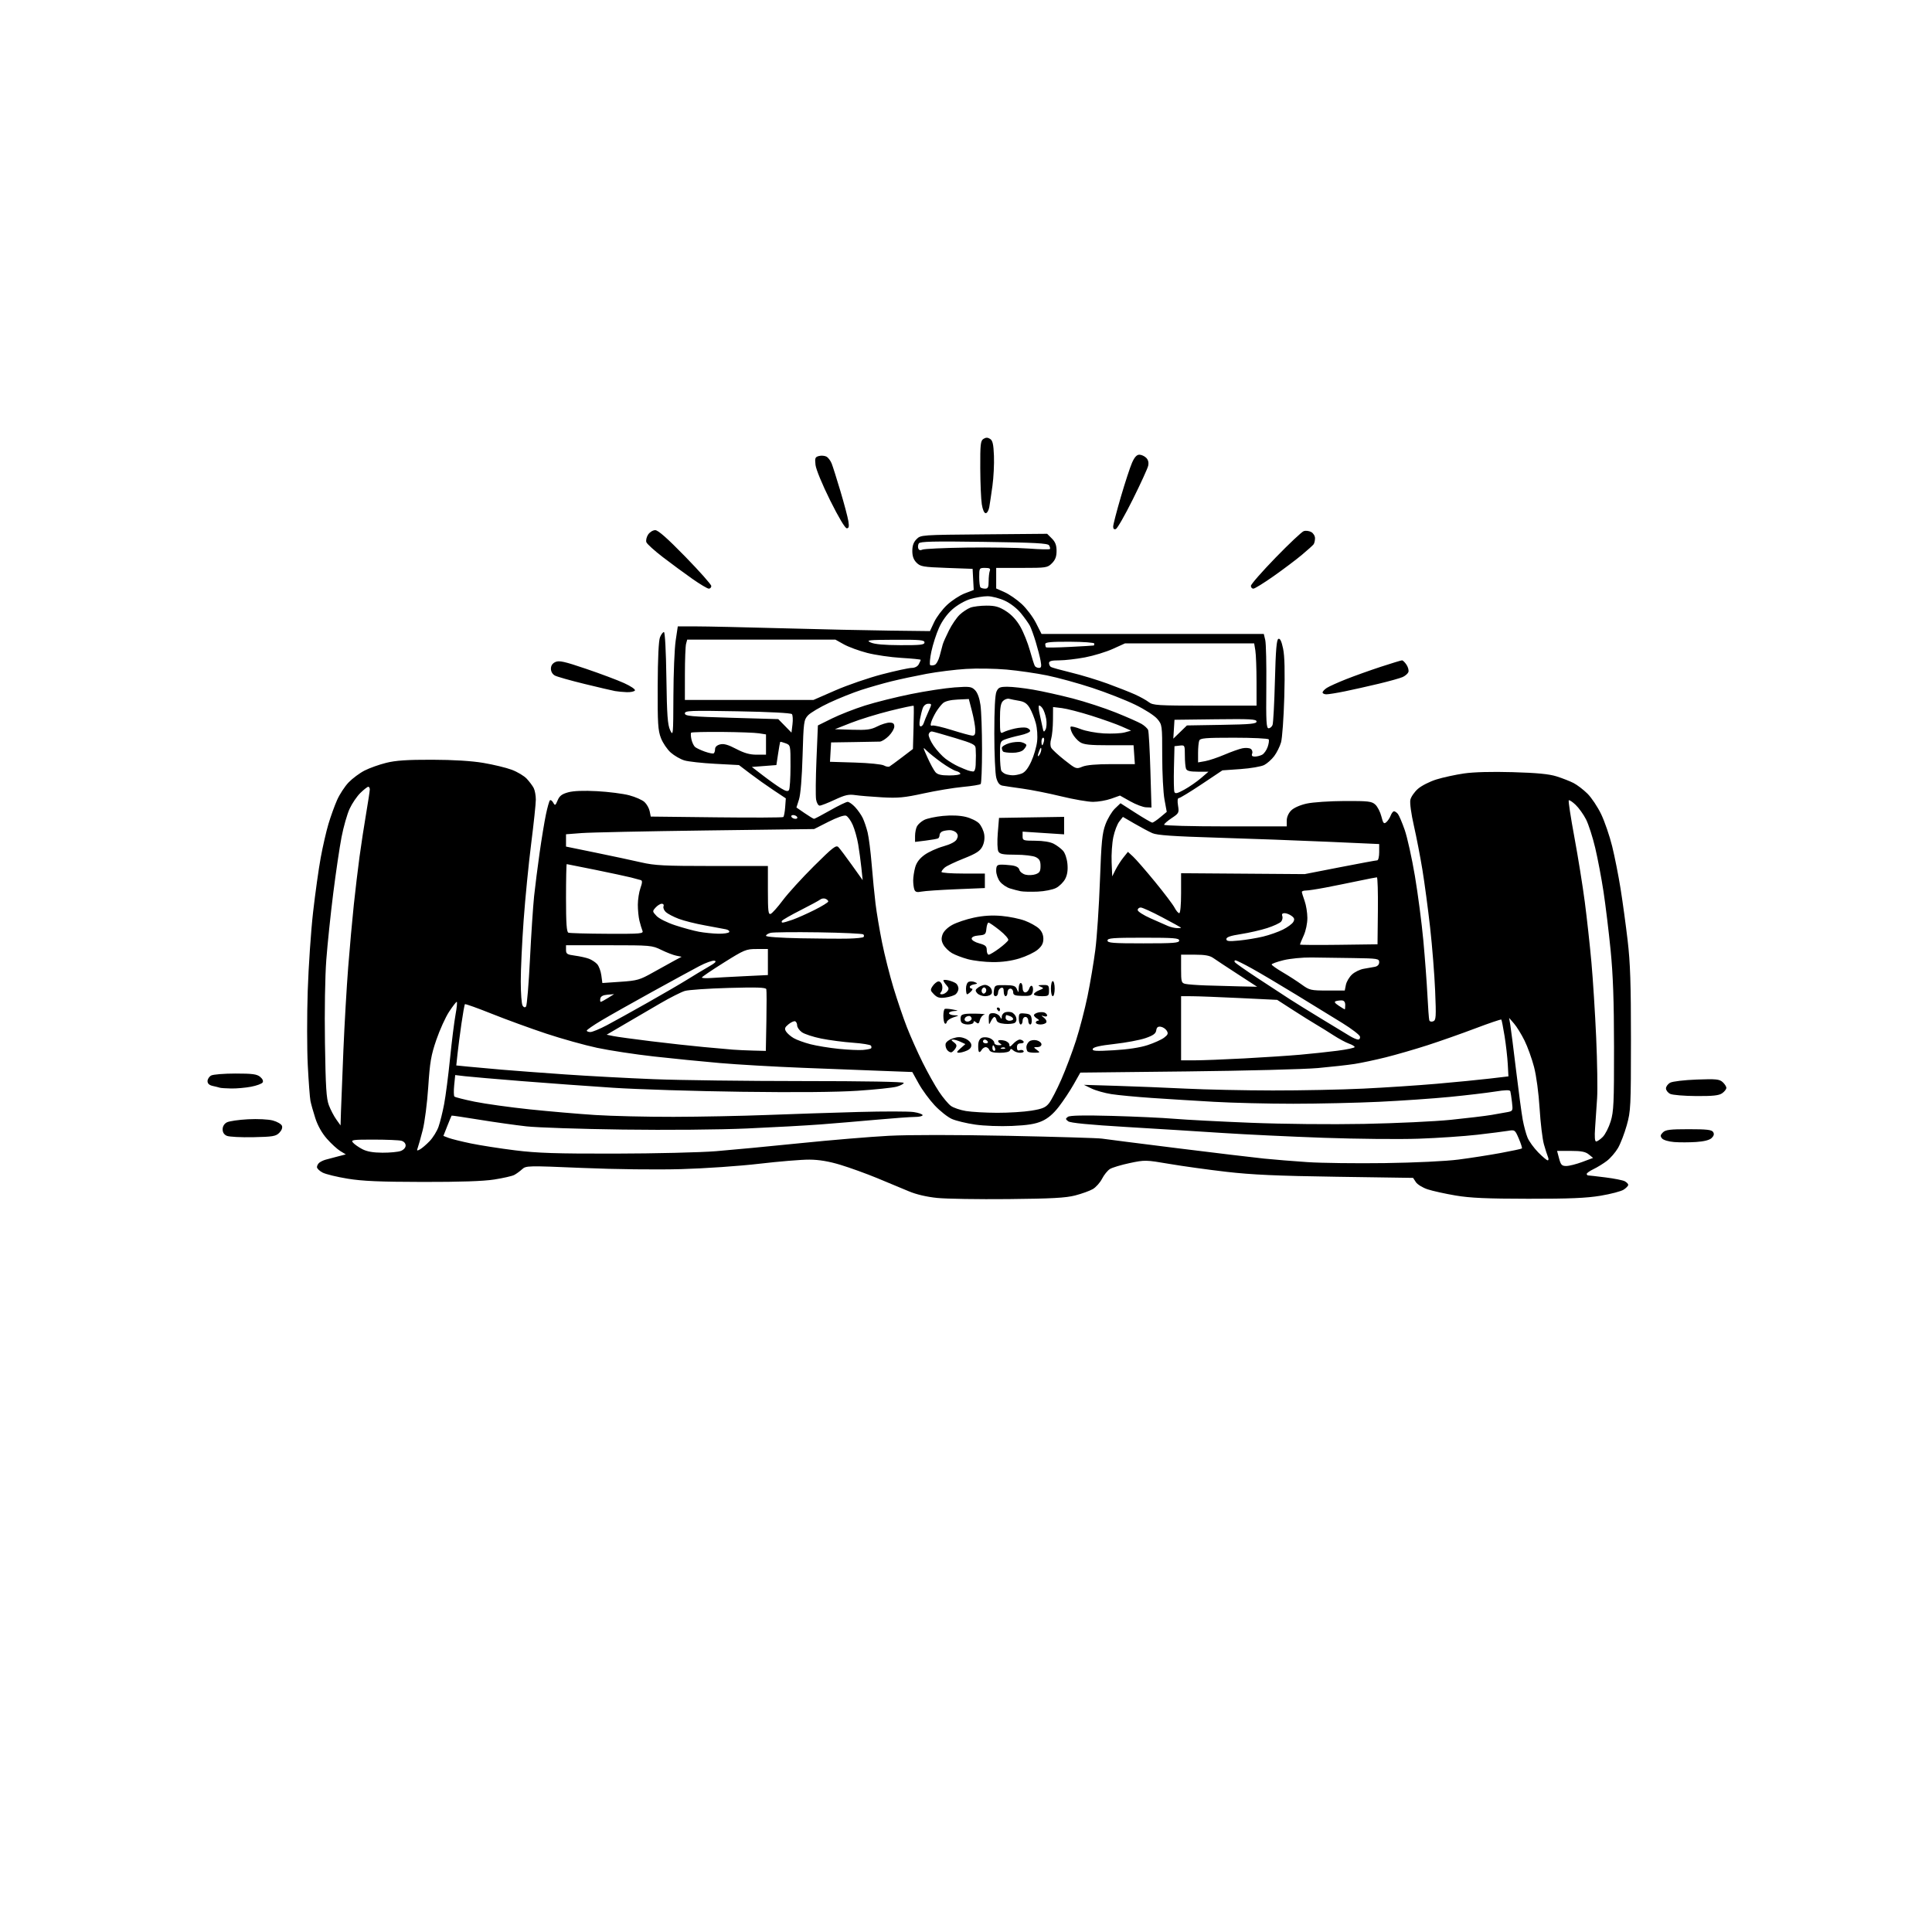 <svg version="1.1" xmlns="http://www.w3.org/2000/svg" xmlns:xlink="http://www.w3.org/1999/xlink" width="1024" height="1024" viewBox="0 0 1024 1024"><path stroke="none" fill="black" fill-rule="evenodd" d="M534.5,635.54C518.55,635.698 501.537,635.424 496.693,634.93C491.142,634.365 485.595,633.063 481.693,631.408C478.287,629.965 470.775,626.835 465.0,624.454C459.225,622.073 450.45,618.899 445.5,617.402C439.294,615.524 434.172,614.662 429.0,614.627C424.875,614.598 412.95,615.578 402.5,616.803C391.899,618.045 373.554,619.309 361.0,619.661C347.852,620.029 326.108,619.768 308.685,619.032C279.418,617.796 278.831,617.809 276.685,619.761C275.483,620.855 273.592,622.216 272.481,622.787C271.371,623.357 266.646,624.425 261.981,625.161C256.237,626.068 243.979,626.484 224.0,626.451C201.352,626.413 192.119,626.013 184.252,624.727C178.615,623.807 172.653,622.355 171.002,621.501C169.351,620.647 168,619.34 168,618.597C168.0,617.853 168.562,616.795 169.25,616.245C169.938,615.695 171.4,614.991 172.5,614.682C173.6,614.372 176.475,613.608 178.889,612.983L183.279,611.848L180.35,610.067C178.739,609.087 175.552,606.162 173.266,603.565C170.626,600.566 168.388,596.595 167.126,592.673C166.033,589.278 164.872,585.149 164.545,583.497C164.218,581.846 163.583,573.39 163.134,564.707C162.686,556.024 162.671,538.25 163.1,525.21C163.53,512.169 164.811,493.357 165.948,483.404C167.085,473.451 168.9,460.486 169.983,454.593C171.066,448.7 172.909,440.664 174.079,436.734C175.25,432.804 177.308,427.093 178.654,424.044C179.999,420.995 182.765,416.774 184.8,414.664C186.835,412.554 190.633,409.736 193.241,408.401C195.849,407.067 201.024,405.224 204.741,404.305C209.802,403.055 215.896,402.646 229.0,402.679C240.352,402.708 249.905,403.296 256.192,404.354C261.523,405.251 268.303,406.89 271.258,407.995C274.213,409.101 277.784,411.242 279.193,412.753C280.603,414.264 282.261,416.483 282.878,417.684C283.495,418.886 284,421.64 284.0,423.806C284.0,425.971 282.893,436.463 281.539,447.121C280.186,457.78 278.386,476.054 277.539,487.731C276.693,499.407 276.007,514.032 276.015,520.231C276.024,526.429 276.455,532.171 276.974,532.992C277.583,533.955 278.232,534.132 278.807,533.492C279.296,532.946 280.233,521.7 280.888,508.5C281.543,495.3 282.532,480.225 283.085,475.0C283.639,469.775 284.953,459.425 286.006,452.0C287.058,444.575 288.563,435.437 289.35,431.694C290.136,427.95 291.088,424.579 291.465,424.202C291.842,423.825 292.625,424.365 293.205,425.402C294.173,427.132 294.367,427.034 295.557,424.202C296.563,421.811 297.827,420.85 301.177,419.935C303.993,419.165 309.334,418.96 316.5,419.346C322.55,419.672 330.195,420.649 333.488,421.518C336.781,422.388 340.444,424.008 341.627,425.119C342.81,426.231 344.033,428.414 344.344,429.971L344.911,432.803L379.705,433.201C398.842,433.419 414.797,433.351 415.159,433.049C415.522,432.747 415.972,430.394 416.159,427.821L416.5,423.142L409.988,418.821C406.406,416.444 400.818,412.475 397.57,410.0L391.663,405.5L379.082,404.836C372.162,404.47 364.8,403.658 362.723,403.031C360.645,402.404 357.412,400.544 355.538,398.899C353.663,397.253 351.313,393.79 350.315,391.203C348.739,387.12 348.512,383.467 348.591,363.5C348.649,348.847 349.094,339.502 349.817,337.75C350.44,336.238 351.376,335 351.897,335.0C352.457,335 352.988,344.909 353.196,359.25C353.484,379.142 353.843,384.129 355.192,387.0C356.778,390.374 356.84,389.72 356.918,368.791C356.963,356.851 357.505,343.688 358.122,339.541L359.243,332L368.872,331.999C374.167,331.998 394.7,332.447 414.5,332.995C434.3,333.543 460.038,334.106 471.697,334.246L492.893,334.5L495.137,329.709C496.371,327.074 499.445,322.987 501.968,320.626C504.492,318.266 508.702,315.516 511.323,314.514L516.091,312.694L515.795,307.097L515.5,301.5L501.774,301.0C489.219,300.543 487.855,300.308 485.796,298.245C484.215,296.66 483.545,294.804 483.545,292C483.545,289.194 484.214,287.341 485.799,285.755C488.036,283.517 488.307,283.498 521.534,283.212L555.014,282.923L557.507,285.416C559.352,287.261 560.0,288.973 560.0,292.0C560.0,295.01 559.352,296.739 557.545,298.545C555.181,300.91 554.594,301.0 541.545,301.0L528.0,301.0L528.0,306.453L528.0,311.906L532.426,313.864C534.86,314.941 538.952,317.758 541.519,320.124C544.086,322.491 547.501,327.031 549.108,330.213L552.029,336L610.935,336L669.841,336L670.612,339.25C671.036,341.037 671.288,352.288 671.172,364.25C670.996,382.415 671.194,386.0 672.374,386.0C673.151,386.0 674.097,385.212 674.477,384.25C674.857,383.288 675.422,372.735 675.734,360.799C676.161,344.417 676.616,338.978 677.59,338.604C678.479,338.263 679.251,339.884 680.07,343.804C680.884,347.698 681.081,355.827 680.696,369.5C680.385,380.5 679.607,391.3 678.967,393.5C678.327,395.7 676.7,398.963 675.35,400.751C674.001,402.539 671.616,404.664 670.051,405.474C668.486,406.283 662.863,407.25 657.555,407.624L647.905,408.302L636.905,415.651C630.856,419.693 625.42,423.0 624.825,423.0C624.125,423.0 623.969,424.402 624.381,426.98C624.989,430.782 624.838,431.079 621.009,433.613C618.804,435.072 617.0,436.656 617.0,437.133C617.0,437.61 631.625,438.0 649.5,438.0L682.0,438.0L682.0,434.955C682.0,433.09 682.913,430.997 684.353,429.556C685.765,428.144 689.064,426.684 692.603,425.905C695.846,425.191 704.863,424.582 712.639,424.553C725.256,424.506 727.009,424.708 728.921,426.434C730.1,427.497 731.555,430.319 732.156,432.704C733.079,436.369 733.476,436.85 734.728,435.811C735.542,435.135 736.6,433.551 737.079,432.291C737.559,431.031 738.357,430.0 738.853,430.0C739.349,430.0 740.267,430.617 740.894,431.372C741.52,432.127 743.151,435.947 744.519,439.861C745.886,443.775 748.317,454.745 749.92,464.239C751.523,473.733 753.539,489.15 754.4,498.5C755.261,507.85 756.235,520.9 756.566,527.5C756.897,534.1 757.338,540.055 757.546,540.733C757.763,541.44 758.644,541.69 759.612,541.319C761.134,540.734 761.236,539.149 760.653,525.086C760.297,516.514 759.095,501.4 757.982,491.5C756.869,481.6 755.036,467.875 753.909,461.0C752.783,454.125 750.745,443.6 749.382,437.61C747.95,431.323 747.164,425.529 747.521,423.902C747.862,422.352 749.676,419.735 751.553,418.087C753.43,416.439 757.837,414.204 761.347,413.12C764.856,412.036 771.413,410.61 775.917,409.952C781.109,409.193 790.583,408.94 801.803,409.261C814.598,409.627 821.024,410.245 825.0,411.494C828.025,412.444 832.075,414.027 834.0,415.012C835.925,415.998 839.249,418.536 841.386,420.652C843.523,422.768 846.791,427.669 848.649,431.543C850.506,435.417 853.13,443.067 854.479,448.543C855.829,454.019 857.833,464.125 858.932,471.0C860.031,477.875 861.722,490.25 862.689,498.5C864.072,510.292 864.446,521.519 864.438,551.0C864.429,586.649 864.319,588.891 862.213,596.414C860.995,600.766 858.896,606.209 857.549,608.507C856.201,610.806 853.556,613.864 851.671,615.302C849.786,616.74 846.613,618.694 844.621,619.643C842.63,620.593 841.0,621.737 841.0,622.185C841.0,622.633 841.349,623.0 841.776,623.0C842.203,623.0 846.326,623.473 850.938,624.051C855.55,624.63 860.151,625.546 861.162,626.087C862.173,626.628 863.0,627.494 863.0,628.012C863.0,628.53 861.912,629.667 860.581,630.539C859.251,631.41 853.739,632.86 848.331,633.761C840.797,635.015 831.84,635.391 810.0,635.367C787.952,635.344 779.236,634.954 771.5,633.645C766.0,632.715 759.345,631.247 756.712,630.384C754.079,629.521 751.259,627.799 750.447,626.559L748.969,624.304L708.234,623.705C676.914,623.244 663.455,622.638 650.0,621.084C640.375,619.972 626.761,618.083 619.747,616.887C607.278,614.76 606.81,614.751 598.747,616.456C594.211,617.416 589.493,618.837 588.263,619.615C587.032,620.393 585.163,622.71 584.108,624.765C583.053,626.819 580.854,629.28 579.221,630.232C577.588,631.185 573.382,632.705 569.876,633.609C564.833,634.91 557.438,635.313 534.5,635.54zM830.169,618.0C831.685,618.0 835.5,617.037 838.647,615.859L844.37,613.718L842.074,611.859C840.308,610.429 838.105,610.0 832.528,610.0L825.278,610.0L826.346,614.0C827.264,617.441 827.798,618.0 830.169,618.0zM734.0,616.465C750.063,616.241 766.283,615.465 773.0,614.598C779.325,613.783 789.387,612.215 795.361,611.114C801.334,610.013 806.408,608.925 806.636,608.698C806.864,608.47 806.13,606.137 805.006,603.514C802.989,598.808 802.912,598.753 799.231,599.371C797.179,599.716 789.875,600.645 783.0,601.437C776.125,602.229 762.175,603.173 752.0,603.535C741.825,603.896 719.1,603.68 701.5,603.054C683.9,602.428 659.825,601.278 648.0,600.499C636.175,599.719 613.296,598.295 597.158,597.334C577.331,596.153 567.279,595.173 566.158,594.312C564.697,593.189 564.678,592.908 566.0,591.946C567.037,591.191 574.29,591.038 589.5,591.451C601.6,591.78 616.411,592.467 622.414,592.98C628.417,593.492 646.642,594.443 662.914,595.093C679.933,595.772 705.456,596.025 723.0,595.688C739.775,595.366 760.475,594.391 769.0,593.521C777.525,592.651 787.2,591.489 790.5,590.937C793.8,590.386 797.724,589.691 799.221,589.394C801.821,588.878 801.917,588.646 801.386,584.177C801.08,581.605 800.685,579.008 800.507,578.407C800.275,577.625 797.952,577.668 792.342,578.56C788.029,579.245 777.3,580.515 768.5,581.381C759.7,582.247 742.804,583.415 730.954,583.978C719.103,584.54 698.628,585.003 685.454,585.007C672.279,585.01 653.4,584.553 643.5,583.989C633.6,583.426 618.75,582.504 610.5,581.941C602.25,581.378 592.595,580.462 589.044,579.906C585.493,579.35 580.768,578.017 578.544,576.943L574.5,574.99L592.0,575.524C601.625,575.818 618.05,576.48 628.5,576.996C638.95,577.512 659.671,577.949 674.546,577.967C689.421,577.985 711.021,577.547 722.546,576.993C734.071,576.44 751.6,575.283 761.5,574.423C771.4,573.563 784.0,572.328 789.5,571.68L799.5,570.5L799.148,564C798.954,560.425 798.193,553.739 797.456,549.142C796.719,544.545 795.941,540.608 795.727,540.394C795.513,540.179 789.299,542.289 781.919,545.083C774.538,547.876 763.1,551.903 756.5,554.031C749.9,556.159 740.0,559.024 734.5,560.398C729.0,561.771 721.575,563.35 718.0,563.907C714.425,564.464 705.65,565.446 698.5,566.089C691.35,566.733 660.097,567.538 629.048,567.88L572.597,568.5L569.048,574.77C567.097,578.219 563.561,583.544 561.192,586.602C558.246,590.405 555.411,592.815 552.228,594.223C548.776,595.75 544.688,596.41 536.414,596.775C530.073,597.055 521.64,596.744 516.878,596.055C512.27,595.388 506.7,594.044 504.5,593.068C502.3,592.092 498.216,588.862 495.425,585.891C492.633,582.92 488.816,577.722 486.942,574.339L483.535,568.189L468.018,567.608C459.483,567.289 440.35,566.55 425.5,565.967C410.65,565.383 390.85,564.243 381.5,563.432C372.15,562.621 356.4,561.052 346.5,559.944C336.6,558.836 323.1,556.78 316.5,555.374C309.9,553.969 297.75,550.578 289.5,547.84C281.25,545.101 268.281,540.374 260.68,537.334C253.078,534.295 246.665,532.002 246.428,532.239C246.191,532.476 245.355,537.132 244.57,542.585C243.785,548.038 242.85,555.247 242.491,558.604L241.838,564.707L248.169,565.342C251.651,565.691 259.675,566.416 266.0,566.954C272.325,567.492 287.4,568.621 299.5,569.464C311.6,570.307 332.75,571.443 346.5,571.988C360.25,572.534 395.688,572.984 425.25,572.99C458.642,572.996 479.0,573.361 479.0,573.953C479.0,574.477 477.312,575.377 475.25,575.952C473.188,576.528 463.85,577.507 454.5,578.127C443.504,578.857 421.782,579.047 393.0,578.665C368.525,578.341 337.925,577.384 325.0,576.539C312.075,575.694 290.25,574.106 276.5,573.01C262.75,571.914 249.199,570.744 246.387,570.411L241.273,569.804L240.735,575.152C240.439,578.093 240.49,580.809 240.848,581.187C241.207,581.565 246.071,582.802 251.658,583.937C257.245,585.072 270.295,586.889 280.658,587.976C291.021,589.062 306.692,590.412 315.483,590.975C324.274,591.539 342.949,591.976 356.983,591.947C371.017,591.918 393.3,591.477 406.5,590.967C419.7,590.458 441.525,589.739 455.0,589.369C468.475,589 481.637,589.018 484.25,589.41C486.863,589.802 489.0,590.545 489.0,591.061C489.0,591.578 487.173,592.0 484.94,592.0C482.707,592.0 473.594,592.659 464.69,593.464C455.785,594.269 442.425,595.392 435.0,595.961C427.575,596.529 410.025,597.498 396.0,598.114C381.146,598.767 353.591,599.009 330.0,598.695C307.725,598.399 284.775,597.632 279.0,596.991C273.225,596.35 261.99,594.762 254.033,593.463C246.077,592.163 239.477,591.19 239.367,591.3C239.257,591.41 238.232,593.874 237.088,596.776L235.008,602.053L237.754,603.105C239.264,603.683 244.55,604.999 249.5,606.028C254.45,607.057 265.025,608.709 273.0,609.7C284.804,611.165 294.658,611.488 326.0,611.434C347.175,611.398 371.25,610.822 379.5,610.155C387.75,609.487 407.775,607.585 424.0,605.926C440.225,604.268 461.417,602.499 471.092,601.995C481.802,601.438 506.645,601.444 534.592,602.01C559.842,602.522 582.075,603.187 584.0,603.486C585.925,603.786 603.925,606.075 624.0,608.572C644.075,611.07 664.775,613.548 670.0,614.08C675.225,614.612 685.575,615.452 693.0,615.948C700.425,616.443 718.875,616.676 734.0,616.465zM820.315,615.0C820.81,615.0 820.878,614.212 820.466,613.25C820.055,612.288 819.082,609.25 818.305,606.5C817.527,603.75 816.501,595.2 816.024,587.5C815.516,579.299 814.294,570.186 813.073,565.5C811.926,561.1 809.654,554.8 808.023,551.5C806.392,548.2 803.888,544.15 802.459,542.5L799.86,539.5L800.46,543.0C800.79,544.925 802.167,555.73 803.52,567.011C804.873,578.292 806.477,590.217 807.084,593.511C807.691,596.805 808.842,601.075 809.641,603.0C810.441,604.925 812.967,608.413 815.256,610.75C817.544,613.087 819.821,615.0 820.315,615.0zM202.685,610.956C206.637,610.98 211.024,610.561 212.435,610.025C213.951,609.448 215.0,608.269 215.0,607.141C215.0,606.008 214.087,604.988 212.75,604.63C211.512,604.299 204.932,604.021 198.128,604.014C187.005,604.001 185.887,604.158 187.056,605.568C187.772,606.43 189.964,607.985 191.929,609.024C194.437,610.35 197.638,610.925 202.685,610.956zM222.598,609.198C223.644,608.63 225.943,606.663 227.707,604.828C229.472,602.994 231.595,599.566 232.426,597.211C233.257,594.855 234.598,589.441 235.407,585.178C236.215,580.915 237.624,570.019 238.537,560.964C239.45,551.909 240.758,541.462 241.444,537.75C242.13,534.038 242.416,531.0 242.08,531.0C241.743,531.0 239.917,533.362 238.022,536.25C236.126,539.138 233.095,545.814 231.286,551.086C228.469,559.295 227.851,562.886 226.981,576.086C226.417,584.638 225.102,594.863 224.026,599.053C222.96,603.207 221.775,607.422 221.393,608.419C220.802,609.958 220.985,610.076 222.598,609.198zM899.0,605.279C895.425,605.52 890.174,605.534 887.331,605.309C884.396,605.077 881.625,604.253 880.917,603.4C879.907,602.183 879.992,601.579 881.371,600.2C882.781,598.789 885.109,598.5 895.069,598.5C904.652,598.5 907.255,598.802 908.001,600.0C908.65,601.044 908.412,602.008 907.217,603.17C906.098,604.259 903.237,604.993 899.0,605.279zM846.004,605.0C846.602,605.0 848.169,603.922 849.487,602.603C850.806,601.285 852.698,597.573 853.692,594.353C855.287,589.19 855.496,584.552 855.465,555.0C855.44,530.443 854.954,516.695 853.645,503.5C852.662,493.6 850.975,479.694 849.895,472.598C848.815,465.501 846.833,455.046 845.49,449.363C844.148,443.68 841.955,436.886 840.618,434.265C839.281,431.644 836.799,428.183 835.104,426.573C833.408,424.963 831.775,423.891 831.475,424.192C831.175,424.492 832.507,433.234 834.436,443.619C836.364,454.003 838.853,469.475 839.967,478.0C841.08,486.525 842.662,500.925 843.482,510.0C844.301,519.075 845.44,537.075 846.011,550.0C846.582,562.925 846.804,577.325 846.504,582.0C846.203,586.675 845.723,593.763 845.437,597.75C845.087,602.623 845.273,605.0 846.004,605.0zM134.222,602.739C127.775,602.87 121.487,602.547 120.25,602.021C118.773,601.393 118.0,600.207 118.0,598.567C118.0,597.013 118.836,595.623 120.216,594.885C121.434,594.232 126.497,593.49 131.466,593.235C136.618,592.97 142.282,593.254 144.647,593.896C146.928,594.515 149.083,595.774 149.436,596.694C149.83,597.72 149.279,599.165 148.011,600.433C146.19,602.255 144.553,602.528 134.222,602.739zM180.727,589.0C180.852,584.875 181.43,570.25 182.011,556.5C182.592,542.75 183.739,522.95 184.559,512.5C185.38,502.05 186.717,487.2 187.531,479.5C188.345,471.8 189.713,460.325 190.57,454.0C191.428,447.675 193,437.393 194.064,431.151C195.129,424.908 196.0,419.171 196.0,418.401C196.0,417.63 195.635,417.0 195.19,417.0C194.744,417 192.874,418.463 191.033,420.25C189.193,422.038 186.614,425.831 185.302,428.679C183.991,431.528 182.066,438.278 181.024,443.679C179.983,449.081 177.998,462.5 176.614,473.5C175.23,484.5 173.58,500.337 172.947,508.693C172.275,517.568 171.978,535.863 172.233,552.693C172.59,576.232 172.971,582.289 174.314,585.816C175.218,588.19 176.98,591.565 178.229,593.316L180.5,596.5L180.727,589.0zM528.5,589.807C534.55,589.829 542.724,589.319 546.664,588.674C552.589,587.703 554.211,587.012 556.043,584.678C557.261,583.126 560.17,577.501 562.508,572.178C564.845,566.855 568.351,557.55 570.299,551.5C572.248,545.45 575,534.875 576.415,528.0C577.831,521.125 579.687,510.1 580.54,503.5C581.394,496.9 582.492,480.456 582.982,466.958C583.741,446.031 584.177,441.603 585.939,436.893C587.076,433.854 589.329,430.101 590.946,428.552L593.886,425.735L601.888,430.867C606.289,433.69 610.269,436 610.732,436.0C611.196,436.0 613.111,434.718 614.988,433.151L618.401,430.302L617.201,423.786C616.54,420.202 616.0,409.818 616.0,400.711C616.0,384.308 615.976,384.124 613.381,381.041C611.897,379.277 606.808,376.006 601.631,373.489C596.609,371.047 586.374,367.034 578.886,364.571C571.399,362.108 560.633,359.148 554.962,357.992C549.292,356.837 539.668,355.442 533.576,354.893C527.484,354.344 517.775,354.187 512.0,354.545C506.225,354.903 496.775,356.08 491.0,357.162C485.225,358.243 476.9,360.019 472.5,361.108C468.1,362.197 460.9,364.256 456.5,365.683C452.1,367.11 444.45,370.174 439.5,372.491C434.55,374.809 429.471,377.831 428.213,379.207C426.047,381.576 425.898,382.703 425.38,400.604C425.044,412.247 424.314,421.129 423.479,423.745L422.125,427.99L426.493,430.995C428.895,432.648 431.132,434.0 431.465,434.0C431.797,434.0 435.638,431.975 440.0,429.5C444.362,427.025 448.537,425.0 449.278,425.0C450.019,425.0 451.784,426.238 453.199,427.75C454.614,429.262 456.432,431.85 457.24,433.5C458.047,435.15 459.227,438.625 459.862,441.223C460.496,443.82 461.465,451.47 462.014,458.223C462.564,464.975 463.48,474.325 464.049,479.0C464.619,483.675 466.172,492.9 467.501,499.5C468.83,506.1 471.554,516.9 473.554,523.5C475.554,530.1 478.756,539.514 480.67,544.42C482.584,549.327 486.334,557.734 489.003,563.103C491.672,568.472 495.576,575.444 497.678,578.596C499.78,581.748 502.625,585.147 504.0,586.15C505.375,587.153 508.975,588.377 512.0,588.87C515.025,589.363 522.45,589.785 528.5,589.807zM899.027,580.932C892.687,580.895 886.487,580.376 885.25,579.78C884.013,579.183 883.0,577.879 883.0,576.882C883.0,575.886 884.013,574.52 885.25,573.846C886.499,573.167 892.743,572.428 899.284,572.187C909.562,571.807 911.319,571.978 913.034,573.531C914.115,574.509 915.0,575.89 915.0,576.598C915.0,577.307 914,578.587 912.777,579.443C911.062,580.645 907.926,580.985 899.027,580.932zM122.614,576.921C119.801,576.878 117.05,576.692 116.5,576.509C115.95,576.325 114.263,575.902 112.75,575.568C110.9,575.16 110.0,574.325 110.0,573.016C110.0,571.946 110.87,570.605 111.934,570.035C112.998,569.466 118.798,569.0 124.823,569.0C133.788,569.0 136.161,569.318 137.883,570.75C139.182,571.83 139.684,572.974 139.192,573.738C138.755,574.419 135.996,575.432 133.062,575.988C130.128,576.545 125.426,576.964 122.614,576.921zM633.25,561.998C637.237,561.997 649.05,561.537 659.5,560.977C669.95,560.417 683.249,559.54 689.054,559.028C694.859,558.516 703.746,557.566 708.804,556.918C713.862,556.269 718.0,555.391 718.0,554.967C718.0,554.543 716.648,553.724 714.995,553.148C713.343,552.572 709.63,550.573 706.745,548.705C703.86,546.837 699.7,544.256 697.5,542.971C695.3,541.685 689.775,538.23 685.222,535.293L676.944,529.951L657.222,528.994C646.375,528.467 634.913,528.028 631.75,528.018L626.0,528.0L626.0,545.0L626.0,562.0L633.25,561.998zM504.329,557.724C503.763,557.912 502.745,557.398 502.068,556.581C501.39,555.764 500.99,554.287 501.18,553.298C501.375,552.282 503.04,551.004 505.012,550.359C507.667,549.491 509.216,549.507 511.5,550.427C513.195,551.11 514.629,552.507 514.796,553.637C514.995,554.984 514.245,556.023 512.499,556.819C511.073,557.468 509.14,557.986 508.203,557.968C506.846,557.943 507.025,557.474 509.08,555.662L511.661,553.388L509.131,552.194C507.74,551.537 505.93,551.0 505.11,551.0C503.995,551.0 504.109,551.365 505.559,552.441C507.083,553.573 507.27,554.258 506.429,555.632C505.839,556.594 504.894,557.535 504.329,557.724zM520.188,556.628C519.687,557.524 519.061,557.862 518.798,557.378C518.535,556.895 518.398,555.182 518.494,553.571C518.606,551.692 519.355,550.399 520.584,549.964C521.638,549.59 523.513,549.743 524.75,550.303C525.987,550.863 527.0,551.924 527.0,552.661C527.0,553.397 528.013,553.993 529.25,553.985C531.027,553.973 531.191,553.774 530.029,553.039C529.22,552.527 528.829,551.837 529.161,551.506C529.493,551.174 530.942,551.198 532.382,551.56C533.824,551.922 535.0,552.926 535.0,553.797C535.0,555.038 535.437,554.908 537.039,553.189C538.16,551.985 539.709,551.0 540.48,551.0C541.251,551.0 542.16,551.45 542.5,552.0C542.84,552.55 542.191,553.0 541.059,553.0C539.632,553.0 539.0,553.647 539.0,555.107C539.0,556.549 539.464,557.036 540.468,556.651C541.275,556.341 542.202,556.518 542.527,557.044C542.852,557.57 542.056,558.0 540.759,558.0C539.462,558.0 537.804,557.438 537.075,556.75C536.015,555.75 535.658,555.75 535.292,556.75C535.009,557.52 532.933,558.0 529.885,558.0C526.41,558.0 524.766,557.554 524.362,556.5C524.045,555.675 523.182,555.0 522.443,555.0C521.704,555.0 520.689,555.733 520.188,556.628zM548.417,557.968C546.721,557.986 545.033,557.7 544.667,557.333C544.3,556.967 544.0,555.897 544.0,554.956C544.0,554.015 544.669,552.69 545.487,552.011C546.34,551.303 548.046,551.046 549.487,551.407C550.869,551.754 552.0,552.705 552.0,553.519C552.0,554.376 551.077,555.0 549.809,555.0C547.668,555.0 547.662,555.033 549.559,556.468C551.402,557.862 551.344,557.938 548.417,557.968zM399.201,556.832L405.902,557.0L406.201,541.25C406.365,532.587 406.345,524.953 406.156,524.284C405.894,523.357 401.129,523.2 386.156,523.623C375.345,523.929 364.925,524.644 363.0,525.213C361.075,525.781 355.225,528.733 350.0,531.772C344.775,534.812 336.234,539.8 331.019,542.858L321.539,548.418L325.019,549.132C326.934,549.525 335.925,550.757 345.0,551.871C354.075,552.985 366.675,554.372 373.0,554.954C379.325,555.536 386.3,556.159 388.5,556.338C390.7,556.517 395.515,556.739 399.201,556.832zM457.333,556.497C459.441,556.316 461.398,555.935 461.683,555.651C461.967,555.366 461.946,554.722 461.635,554.219C461.324,553.716 457.012,553.016 452.051,552.664C447.091,552.312 439.538,551.32 435.266,550.46C430.995,549.6 426.377,548.085 425.005,547.094C423.633,546.103 422.508,544.477 422.505,543.482C422.502,542.487 422.006,541.506 421.401,541.303C420.797,541.1 419.222,541.821 417.901,542.904C415.944,544.51 415.705,545.21 416.606,546.687C417.214,547.684 419.028,549.272 420.638,550.215C422.248,551.158 426.269,552.623 429.573,553.469C432.878,554.316 439.614,555.417 444.541,555.917C449.468,556.416 455.225,556.677 457.333,556.497zM526.969,557.0C527.501,557.0 527.678,556.325 527.362,555.5C527.045,554.675 526.609,554.0 526.393,554.0C526.177,554.0 526.0,554.675 526.0,555.5C526.0,556.325 526.436,557.0 526.969,557.0zM590.354,556.656C597.767,556.233 604.252,555.247 608.244,553.936C611.689,552.806 615.63,551.026 617.004,549.982C619.043,548.431 619.298,547.756 618.398,546.292C617.792,545.306 616.364,544.361 615.225,544.191C613.723,543.966 613.065,544.498 612.827,546.129C612.577,547.847 611.23,548.815 607.116,550.234C604.155,551.254 596.764,552.644 590.691,553.321C583.03,554.175 579.508,554.976 579.188,555.936C578.804,557.087 580.686,557.209 590.354,556.656zM531.417,555.921C532.471,555.964 533.061,555.728 532.729,555.396C532.397,555.064 531.534,555.028 530.812,555.317C530.015,555.636 530.252,555.873 531.417,555.921zM522.559,553.0C523.416,553.0 523.84,552.55 523.5,552.0C523.16,551.45 522.459,551.0 521.941,551.0C521.423,551.0 521.0,551.45 521.0,552.0C521.0,552.55 521.702,553.0 522.559,553.0zM719.823,550.983C720.551,550.992 721.001,550.284 720.823,549.409C720.645,548.534 716.45,545.315 711.5,542.255C706.55,539.195 695.525,532.426 687.0,527.213C678.475,521.999 667.958,515.769 663.628,513.367C659.299,510.965 655.335,509.0 654.819,509.0C654.304,509.0 654.144,509.424 654.464,509.941C654.784,510.459 660.323,514.345 666.773,518.577C673.223,522.808 680.75,527.731 683.5,529.517C686.25,531.303 693.9,536.04 700.5,540.046C707.1,544.051 713.85,548.146 715.5,549.147C717.15,550.148 719.095,550.974 719.823,550.983zM312.917,547.0C313.971,547.0 317.909,545.372 321.667,543.382C325.425,541.392 335.25,535.949 343.5,531.287C351.75,526.625 361.2,521.119 364.5,519.051C367.8,516.984 372.75,514.005 375.5,512.431C379.183,510.323 380.015,509.47 378.659,509.194C377.647,508.987 374.047,510.277 370.659,512.059C367.272,513.842 355.95,520.015 345.5,525.778C335.05,531.541 323.012,538.335 318.75,540.876C314.488,543.417 311.0,545.834 311.0,546.248C311.0,546.661 311.863,547.0 312.917,547.0zM501.798,541.721C501.634,542.523 501.163,542.839 500.75,542.423C500.337,542.007 500.0,540.193 500.0,538.392C500.0,536.591 500.337,534.954 500.75,534.752C501.163,534.551 503.075,534.691 505.0,535.062C508.099,535.659 508.185,535.752 505.75,535.868C504.238,535.941 503.0,536.45 503.0,537.0C503.0,537.55 504.238,538.046 505.75,538.102C508.497,538.204 508.497,538.205 505.298,539.233C503.537,539.799 501.962,540.918 501.798,541.721zM512.969,543.0C511.197,543.0 509.698,542.377 509.362,541.5C509.045,540.675 509.032,539.359 509.333,538.574C509.738,537.519 511.648,537.175 516.69,537.248C520.436,537.303 522.713,537.528 521.751,537.747C520.789,537.967 519.724,539.251 519.386,540.6C518.895,542.555 518.488,542.82 517.385,541.904C516.377,541.068 516.0,541.061 516.0,541.878C516.0,542.495 514.636,543.0 512.969,543.0zM525.22,541.25C524.197,543.372 524.132,543.315 524.068,540.25C524.009,537.449 524.339,537.0 526.45,537.0C527.798,537.0 529.359,537.788 529.92,538.75C530.824,540.302 530.943,540.314 530.97,538.857C530.986,537.953 531.738,536.931 532.641,536.584C533.543,536.238 535.095,536.213 536.09,536.528C537.084,536.844 538.194,538.035 538.556,539.176C538.961,540.453 538.693,541.586 537.857,542.125C537.111,542.607 534.7,542.846 532.5,542.656C529.757,542.419 528.398,541.791 528.177,540.656C527.999,539.745 527.505,539.0 527.079,539.0C526.654,539.0 525.817,540.013 525.22,541.25zM541.0,543.0C540.45,543.0 540.0,541.621 540.0,539.937C540.0,537.083 540.222,536.895 543.25,537.187C545.958,537.448 546.553,537.959 546.816,540.25C546.99,541.763 546.653,543.0 546.066,543.0C545.48,543.0 545.0,542.1 545.0,541.0C545.0,539.889 544.333,539.0 543.5,539.0C542.667,539.0 542.0,539.889 542.0,541.0C542.0,542.1 541.55,543.0 541.0,543.0zM551.441,543.0C550.098,543.0 549.0,542.55 549.0,542.0C549.0,541.45 549.562,540.986 550.25,540.97C550.944,540.953 550.721,540.486 549.75,539.92C548.788,539.359 548.0,538.525 548.0,538.067C548.0,537.608 548.943,536.987 550.096,536.685C551.25,536.383 552.825,536.379 553.596,536.675C554.368,536.972 555.0,537.664 555.0,538.214C555.0,538.764 554.212,538.94 553.25,538.605C551.697,538.064 551.708,538.157 553.35,539.431C554.368,540.221 554.904,541.347 554.541,541.933C554.179,542.52 552.784,543.0 551.441,543.0zM513.532,541.349C514.339,541.04 515.0,540.411 515.0,539.952C515.0,539.493 514.641,538.896 514.202,538.625C513.763,538.354 512.806,538.502 512.074,538.954C511.342,539.406 511.041,540.257 511.404,540.845C511.767,541.432 512.725,541.659 513.532,541.349zM535.0,541.0C536.1,541.0 537.0,540.598 537.0,540.107C537.0,539.616 536.288,538.941 535.418,538.607C534.548,538.273 533.648,538.0 533.418,538.0C533.188,538.0 533.0,538.675 533.0,539.5C533.0,540.333 533.889,541.0 535.0,541.0zM529.559,536.0C529.316,536.0 528.84,535.55 528.5,535.0C528.16,534.45 528.359,534.0 528.941,534.0C529.523,534.0 530.0,534.45 530.0,535.0C530.0,535.55 529.802,536.0 529.559,536.0zM712.75,534.993C712.888,534.997 713.0,533.95 713.0,532.667C713.0,531.143 712.393,530.305 711.25,530.251C710.288,530.205 708.846,530.376 708.047,530.631C707.012,530.96 707.443,531.654 709.547,533.04C711.171,534.111 712.612,534.99 712.75,534.993zM318.403,531.0C318.705,531.0 320.425,530.08 322.226,528.956L325.5,526.913L322.008,527.206C319.624,527.407 318.411,528.055 318.185,529.25C318.003,530.212 318.1,531.0 318.403,531.0zM501.155,528.706C498.012,529.128 496.797,528.797 495.043,527.043C493.065,525.065 492.993,524.643 494.296,522.677C495.09,521.48 496.415,520.366 497.24,520.202C498.103,520.03 498.991,520.858 499.329,522.15C499.652,523.385 499.43,524.982 498.836,525.698C498.03,526.669 498.137,527.0 499.255,527.0C500.08,527.0 501.322,526.317 502.016,525.481C503.043,524.243 502.973,523.628 501.638,522.153C500.737,521.157 500.0,520.032 500.0,519.652C500.0,519.273 501.238,519.258 502.75,519.619C504.262,519.98 506.062,520.719 506.75,521.26C507.438,521.802 508.0,523.035 508.0,524.0C508.0,524.965 507.343,526.301 506.539,526.967C505.736,527.634 503.313,528.417 501.155,528.706zM522.154,528.0C520.554,528.0 518.644,527.276 517.91,526.392C516.776,525.025 516.862,524.574 518.479,523.392C519.526,522.626 521.141,522.0 522.069,522.0C522.996,522.0 524.311,522.669 524.989,523.487C525.668,524.305 525.963,525.655 525.643,526.487C525.309,527.358 523.828,528.0 522.154,528.0zM527.673,528.0C526.772,528.0 526.486,527.051 526.781,525.039C527.203,522.162 527.371,522.08 532.679,522.143C537.296,522.198 538.276,522.54 539.007,524.354C539.81,526.344 539.878,526.3 539.937,523.75C539.971,522.237 540.45,521.0 541.0,521.0C541.55,521.0 542.0,522.125 542.0,523.5C542.0,525.003 542.571,526.0 543.433,526.0C544.221,526.0 545.165,525.055 545.532,523.899C545.909,522.712 546.576,522.176 547.067,522.667C547.544,523.144 547.674,524.53 547.356,525.747C546.853,527.67 546.139,527.945 541.889,527.849C537.82,527.757 537.0,527.425 537.0,525.869C537.0,524.841 536.325,524.0 535.5,524.0C534.667,524.0 534.0,524.889 534.0,526.0C534.0,527.1 533.55,528.0 533.0,528.0C532.45,528.0 532.0,526.889 532.0,525.531C532.0,523.748 531.584,523.223 530.5,523.638C529.675,523.955 529.0,525.066 529.0,526.107C529.0,527.148 528.403,528.0 527.673,528.0zM552.0,528.0C549.8,528.0 548.0,527.539 548.0,526.975C548.0,526.412 549.237,525.462 550.75,524.865C553.317,523.852 553.367,523.725 551.5,522.96C549.851,522.284 550.07,522.128 552.75,522.07C555.71,522.006 556.0,522.268 556.0,525.0C556.0,527.833 555.778,528.0 552.0,528.0zM558.0,528.0C557.45,528.0 557.0,526.2 557.0,524.0C557.0,521.8 557.45,520.0 558.0,520.0C558.55,520.0 559.0,521.8 559.0,524.0C559.0,526.2 558.55,528.0 558.0,528.0zM512.571,527.0C512.257,527.0 512.0,525.636 512.0,523.969C512.0,522.197 512.623,520.698 513.5,520.362C514.325,520.045 515.788,520.138 516.75,520.569C518.285,521.256 518.224,521.4 516.25,521.745C515.013,521.962 514.0,522.558 514.0,523.07C514.0,523.581 514.482,524.0 515.071,524.0C515.661,524.0 515.468,524.675 514.643,525.5C513.818,526.325 512.886,527.0 512.571,527.0zM522.226,526.174C522.776,525.624 522.899,524.646 522.5,524.0C522.016,523.217 521.441,523.159 520.774,523.826C520.224,524.376 520.101,525.354 520.5,526.0C520.984,526.783 521.559,526.841 522.226,526.174zM703.525,525.0L712.75,525.0L713.356,521.97C713.689,520.303 715.15,517.838 716.603,516.492C718.055,515.146 720.876,513.784 722.872,513.465C724.867,513.146 727.513,512.677 728.75,512.423C730.171,512.132 731.0,511.232 731.0,509.981C731.0,508.112 730.219,507.988 717.25,507.792C709.688,507.678 699.675,507.538 695.0,507.482C690.323,507.426 683.689,508.076 680.25,508.928C676.812,509.779 674.0,510.797 674.0,511.19C674.0,511.583 676.618,513.439 679.818,515.314C683.018,517.19 687.586,520.136 689.968,521.862C694.078,524.839 694.772,525.0 703.525,525.0zM656.906,522.796L666.312,523.0L655.906,516.248C650.183,512.534 644.387,508.709 643.027,507.748C641.221,506.471 638.595,506.0 633.277,506.0L626.0,506.0L626.0,513.481C626.0,520.419 626.163,521 628.25,521.48C629.487,521.765 634.325,522.132 639.0,522.296C643.675,522.459 651.733,522.685 656.906,522.796zM328.883,520.364C337.754,519.758 339.082,519.379 346.0,515.483C350.125,513.159 355.249,510.324 357.386,509.182L361.272,507.106L358.386,506.517C356.799,506.193 353.243,504.819 350.484,503.464C345.6,501.065 344.872,501.0 322.734,501.0L300.0,501.0L300.0,503.439C300.0,505.592 300.555,505.951 304.75,506.511C307.363,506.86 310.705,507.603 312.178,508.164C313.65,508.724 315.601,510.007 316.512,511.014C317.424,512.021 318.416,514.685 318.718,516.933L319.266,521.022L328.883,520.364zM376.75,518.369C379.363,518.184 387.238,517.755 394.25,517.415L407.0,516.799L407.0,509.899L407.0,503.0L401.065,503.0C395.427,503.0 394.551,503.363 383.568,510.25C377.209,514.237 372.005,517.771 372.003,518.103C372.001,518.435 374.137,518.555 376.75,518.369zM526.145,509.934C521.94,509.898 516.039,509.207 513.032,508.399C510.024,507.591 506.204,506.135 504.542,505.165C502.88,504.194 500.856,502.216 500.043,500.768C498.939,498.8 498.815,497.427 499.554,495.326C500.156,493.616 502.175,491.615 504.71,490.217C507.002,488.952 512.167,487.221 516.188,486.368C521.229,485.3 525.792,485.018 530.88,485.463C534.939,485.817 540.514,486.964 543.27,488.011C546.025,489.058 549.342,490.912 550.64,492.131C552.177,493.576 553.0,495.477 553.0,497.585C553.0,499.965 552.193,501.501 549.954,503.385C548.279,504.795 543.957,506.86 540.349,507.974C536.043,509.304 531.163,509.977 526.145,509.934zM524.042,506.0C524.615,506.0 527.067,504.538 529.491,502.75C531.915,500.962 534.124,498.958 534.4,498.296C534.676,497.634 532.615,495.271 529.82,493.046C527.025,490.821 524.376,489.0 523.933,489.0C523.489,489.0 522.986,490.462 522.813,492.25C522.527,495.217 522.174,495.527 518.75,495.81C516.349,496.009 515.0,496.625 515.0,497.522C515.0,498.31 516.749,499.394 519.0,500.0C522.292,500.886 523.0,501.513 523.0,503.539C523.0,504.892 523.469,506.0 524.042,506.0zM709.557,500.77L730.113,500.5L730.307,482.75C730.413,472.987 730.175,464.999 729.778,465C729.381,465 724.881,465.877 719.778,466.949C714.675,468.021 706.855,469.596 702.4,470.449C697.945,471.302 693.333,472.0 692.15,472.0C690.968,472.0 690.007,472.337 690.015,472.75C690.023,473.163 690.679,475.3 691.471,477.5C692.264,479.7 692.922,483.75 692.934,486.5C692.947,489.39 692.121,493.34 690.978,495.859C689.89,498.257 689.0,500.403 689.0,500.629C689.0,500.856 698.25,500.919 709.557,500.77zM606.0,500.0C622.222,500.0 625.0,499.781 625.0,498.5C625.0,497.219 622.222,497.0 606.0,497.0C589.778,497.0 587.0,497.219 587.0,498.5C587.0,499.781 589.778,500.0 606.0,500.0zM656.75,498.503C660.462,498.142 666.2,497.193 669.5,496.394C672.8,495.594 677.499,493.941 679.943,492.72C682.386,491.499 684.861,489.686 685.443,488.691C686.274,487.27 686.085,486.574 684.559,485.441C683.491,484.649 681.818,484.0 680.84,484.0C679.664,484.0 679.259,484.512 679.643,485.513C679.963,486.345 679.689,487.669 679.036,488.456C678.383,489.243 675.07,490.786 671.674,491.884C668.278,492.982 662.013,494.419 657.75,495.078C652.218,495.932 650.0,496.687 650.0,497.717C650.0,498.896 651.233,499.039 656.75,498.503zM449.768,497.48C453.765,497.38 457.327,497.006 457.684,496.649C458.041,496.292 457.996,495.663 457.584,495.25C457.172,494.837 446.499,494.344 433.867,494.154C421.234,493.964 409.796,494.085 408.449,494.423C407.102,494.761 406.0,495.469 406.0,495.996C406.0,496.56 413.524,497.101 424.25,497.309C434.288,497.503 445.77,497.58 449.768,497.48zM321.857,494.921C339.918,494.995 341.166,494.883 340.492,493.25C340.095,492.288 339.382,489.925 338.909,488.0C338.435,486.075 338.057,482.25 338.068,479.5C338.079,476.75 338.7,472.782 339.449,470.682C340.454,467.866 340.508,466.764 339.655,466.482C339.02,466.271 336.7,465.646 334.5,465.094C332.3,464.541 323.807,462.719 315.626,461.044C307.445,459.37 300.583,458.0 300.376,458.0C300.169,458.0 300.0,466.062 300.0,475.917C300.0,489.314 300.315,493.961 301.25,494.338C301.938,494.615 311.211,494.878 321.857,494.921zM380.691,494.888C383.546,494.95 386.152,494.563 386.482,494.029C386.812,493.495 386.051,492.835 384.791,492.561C383.531,492.288 378.497,491.348 373.604,490.472C368.711,489.597 362.473,488.032 359.742,486.994C357.01,485.956 353.956,484.366 352.955,483.459C351.954,482.553 351.378,481.179 351.674,480.406C351.985,479.596 351.599,479.0 350.762,479.0C349.963,479.0 348.491,479.905 347.491,481.01C345.724,482.962 345.739,483.093 347.977,485.475C349.281,486.863 353.589,489.017 357.891,490.431C362.076,491.806 367.75,493.346 370.5,493.854C373.25,494.361 377.836,494.827 380.691,494.888zM623.917,491.932C625.246,491.97 626.146,491.827 625.917,491.616C625.688,491.406 621.16,488.931 615.854,486.116C610.549,483.302 605.487,481.0 604.604,481.0C603.722,481.0 603.0,481.608 603.0,482.352C603.0,483.096 606.038,485.053 609.75,486.701C613.462,488.349 617.625,490.185 619.0,490.781C620.375,491.377 622.587,491.895 623.917,491.932zM414.815,489.0C415.329,489.0 417.712,488.307 420.112,487.461C422.511,486.614 427.743,484.284 431.737,482.283C435.732,480.282 439.0,478.261 439.0,477.791C439.0,477.322 438.319,476.676 437.487,476.357C436.655,476.037 435.418,476.224 434.737,476.771C434.057,477.319 429.349,479.868 424.276,482.437C419.202,485.006 414.788,487.533 414.467,488.054C414.145,488.574 414.302,489.0 414.815,489.0zM408.479,484.37C409.292,484.058 412.191,480.809 414.92,477.151C417.65,473.493 425.08,465.337 431.432,459.026C441.518,449.006 443.16,447.739 444.398,449.026C445.177,449.837 448.384,454.1 451.525,458.5L457.236,466.5L456.553,460.0C456.178,456.425 455.415,450.8 454.858,447.5C454.301,444.2 453.003,439.582 451.974,437.238C450.944,434.894 449.347,432.686 448.423,432.332C447.414,431.945 443.702,433.23 439.122,435.551L431.5,439.413L374.0,440.163C342.375,440.575 312.788,441.198 308.25,441.546L300.0,442.18L300.0,445.442L300.0,448.705L315.75,451.932C324.413,453.707 335.248,456.023 339.829,457.079C347.036,458.741 352.12,459.0 377.579,459.0L407.0,459.0L407.0,471.969C407.0,483.002 407.221,484.853 408.479,484.37zM625.026,484.0C625.597,484.0 626.0,479.618 626.0,473.411L626.0,462.822L658.75,463.061L691.5,463.3L710.206,459.65C720.494,457.642 729.381,456.0 729.956,456.0C730.53,456.0 731.0,454.057 731.0,451.683L731.0,447.365L703.75,446.151C688.763,445.484 662.447,444.512 645.271,443.991C621.754,443.278 613.234,442.684 610.771,441.587C608.972,440.786 604.724,438.521 601.332,436.554L595.164,432.976L593.23,435.435C592.166,436.787 590.75,440.505 590.082,443.697C589.415,446.889 589.01,452.875 589.184,457.0L589.5,464.5L591.253,461.0C592.217,459.075 594.09,456.15 595.414,454.5L597.823,451.5L600.541,454.0C602.036,455.375 607.261,461.378 612.151,467.34C617.041,473.303 621.719,479.49 622.547,481.09C623.374,482.691 624.49,484.0 625.026,484.0zM488.394,472.57C486.025,473.045 485.135,472.794 484.644,471.514C484.29,470.592 484.003,468.411 484.006,466.668C484.009,464.926 484.484,461.797 485.062,459.715C485.776,457.145 487.362,455.026 490.005,453.112C492.145,451.561 496.615,449.53 499.939,448.597C503.779,447.52 506.375,446.167 507.061,444.887C507.849,443.413 507.819,442.487 506.947,441.436C506.291,440.646 504.722,440.0 503.459,440.0C502.197,440.0 500.452,440.273 499.582,440.607C498.712,440.941 498.0,441.814 498.0,442.548C498.0,443.282 497.663,444.089 497.25,444.341C496.837,444.594 493.913,445.122 490.75,445.515L485.0,446.23L485.0,443.049C485.0,441.3 485.463,439.003 486.03,437.945C486.596,436.886 488.303,435.377 489.824,434.591C491.344,433.805 495.792,432.846 499.707,432.46C504.219,432.016 508.65,432.196 511.809,432.954C514.55,433.612 517.757,435.176 518.936,436.431C520.115,437.686 521.334,440.283 521.645,442.202C522.005,444.417 521.64,446.795 520.647,448.716C519.406,451.115 517.365,452.423 510.791,455.029C506.231,456.837 501.712,458.989 500.75,459.813C499.788,460.636 499.0,461.69 499.0,462.155C499.0,462.62 504.175,463.0 510.5,463.0L522.0,463.0L522.0,466.843L522.0,470.687L506.75,471.317C498.363,471.664 490.102,472.228 488.394,472.57zM550.008,472.573C546.429,472.722 542.375,472.629 541.0,472.366C539.625,472.104 537.045,471.431 535.266,470.872C533.487,470.313 531.124,468.702 530.016,467.293C528.907,465.883 528.0,463.312 528.0,461.579C528.0,459.017 528.42,458.405 530.25,458.3C531.487,458.23 534.143,458.391 536.152,458.657C538.633,458.987 539.962,459.747 540.296,461.026C540.567,462.062 542.025,463.219 543.535,463.598C545.045,463.977 547.455,463.874 548.89,463.37C551.021,462.62 551.5,461.819 551.5,459.005C551.5,456.333 550.938,455.275 549.0,454.294C547.598,453.585 542.894,453.023 538.285,453.015C531.494,453.003 529.908,452.697 529.135,451.25C528.614,450.275 528.488,445.957 528.85,441.5L529.5,433.5L546.75,433.226L564.0,432.953L564.0,437.586L564.0,442.219L553.0,441.5L542.0,440.781L542.0,443.185C542.0,445.483 542.295,445.589 548.75,445.611C552.931,445.625 556.643,446.235 558.502,447.214C560.154,448.084 562.357,449.737 563.398,450.887C564.492,452.096 565.488,455.027 565.757,457.824C566.074,461.122 565.703,463.674 564.594,465.817C563.699,467.549 561.515,469.717 559.741,470.634C557.956,471.557 553.611,472.423 550.008,472.573zM421.618,434.0C422.443,434.0 422.84,433.55 422.5,433.0C422.16,432.45 421.207,432.0 420.382,432.0C419.557,432.0 419.16,432.45 419.5,433.0C419.84,433.55 420.793,434.0 421.618,434.0zM607.405,427.889C605.807,427.828 602.051,426.403 599.058,424.722L593.615,421.667L588.923,423.334C586.343,424.25 582.031,425.0 579.341,425.0C576.651,425.0 569.061,423.687 562.475,422.083C555.889,420.479 546.675,418.64 542.0,417.998C537.325,417.355 532.508,416.639 531.295,416.407C529.749,416.111 528.779,414.866 528.05,412.242C527.479,410.184 527.009,399.634 527.006,388.797C527.002,375.963 527.405,368.206 528.161,366.547C529.165,364.343 529.954,364.0 534.03,364.0C536.619,364.0 542.734,364.692 547.619,365.537C552.504,366.382 561.9,368.472 568.5,370.18C575.1,371.888 585.378,375.245 591.34,377.64C597.302,380.034 603.475,382.758 605.058,383.694C606.642,384.629 608.207,386.093 608.538,386.947C608.868,387.801 609.402,397.387 609.724,408.25L610.31,428.0L607.405,427.889zM434.433,427.0C433.695,427.0 432.845,425.538 432.545,423.75C432.244,421.962 432.337,412.4 432.749,402.5L433.5,384.5L440.888,380.84C444.952,378.827 452.827,375.737 458.388,373.973C463.95,372.209 474.955,369.46 482.844,367.865C490.734,366.27 501.133,364.685 505.955,364.343C513.934,363.776 514.905,363.905 516.778,365.778C518.084,367.084 519.139,369.965 519.668,373.668C520.125,376.875 520.5,387.449 520.5,397.165C520.5,406.881 520.177,415.154 519.783,415.549C519.389,415.944 515.114,416.636 510.283,417.087C505.452,417.538 496.1,419.09 489.5,420.535C479.327,422.763 475.978,423.077 467.5,422.599C462.0,422.289 455.596,421.756 453.269,421.415C449.81,420.907 447.828,421.36 442.407,423.897C438.76,425.604 435.171,427.0 434.433,427.0zM627.744,418.509C630.36,417.066 634.3,414.344 636.5,412.458L640.5,409.03L634.857,409.015C630.643,409.004 629.06,408.599 628.607,407.418C628.273,406.548 628.0,403.368 628.0,400.352C628.0,394.959 627.954,394.872 625.25,395.184L622.5,395.5L622.215,406.939C622.059,413.23 622.169,418.997 622.459,419.755C622.874,420.835 624.012,420.567 627.744,418.509zM418.196,418.717C418.621,418.048 418.976,412.426 418.985,406.225C419,394.955 418.999,394.95 416.361,393.947C414.91,393.395 413.632,393.069 413.522,393.222C413.411,393.375 412.911,396.2 412.41,399.5L411.5,405.5L405.0,406.0L398.5,406.5L404.5,411.114C407.8,413.652 412.057,416.675 413.961,417.832C416.553,419.407 417.616,419.629 418.196,418.717zM503.155,411.0C506.37,411.0 509.0,410.599 509.0,410.108C509.0,409.618 507.98,408.961 506.734,408.648C505.487,408.335 502,406.304 498.984,404.135C495.968,401.966 492.472,399.16 491.216,397.9C488.996,395.673 489.008,395.778 491.607,401.554C493.078,404.824 494.964,408.288 495.796,409.25C496.916,410.544 498.832,411.0 503.155,411.0zM536.685,410.921C537.887,410.964 540.048,410.552 541.488,410.005C543.265,409.329 544.905,407.265 546.591,403.582C547.958,400.597 549.345,395.88 549.674,393.101C550.023,390.157 549.738,386.053 548.992,383.273C548.288,380.648 546.849,377.053 545.795,375.284C544.37,372.893 542.933,371.909 540.189,371.447C538.16,371.105 535.76,370.624 534.855,370.379C533.951,370.133 532.488,370.655 531.605,371.537C530.4,372.743 530.0,375.129 530.0,381.107C530.0,388.577 530.116,389.008 531.87,388.069C532.899,387.519 535.611,386.648 537.897,386.135C540.182,385.621 542.94,385.433 544.026,385.717C545.112,386.001 546.0,386.763 546.0,387.41C546.0,388.058 543.638,389.09 540.75,389.705C537.862,390.32 534.263,391.302 532.75,391.887C530.097,392.913 530.001,393.208 530.015,400.225C530.024,404.226 530.361,407.995 530.765,408.6C531.169,409.205 532.175,409.957 533.0,410.271C533.825,410.585 535.483,410.878 536.685,410.921zM515.75,408.921C516.505,408.969 517.049,407.615 517.125,405.5C517.194,403.575 517.25,401.325 517.25,400.5C517.25,399.675 517.194,397.969 517.125,396.708C517.015,394.687 515.73,394.033 506.25,391.173C500.337,389.388 494.842,387.832 494.038,387.714C493.234,387.596 492.416,388.275 492.221,389.221C492.025,390.168 493.213,392.903 494.861,395.299C496.51,397.694 499.353,400.788 501.179,402.173C503.006,403.558 506.075,405.395 508.0,406.256C509.925,407.117 512.175,408.051 513.0,408.331C513.825,408.612 515.062,408.878 515.75,408.921zM573.663,406.368C575.829,405.463 581.09,405 589.218,405.001L601.5,405.001L601.153,400.001L600.807,395.0L587.868,395.0C577.533,395.0 574.423,394.668 572.414,393.352C571.03,392.445 569.213,390.378 568.375,388.759C567.538,387.139 567.136,385.531 567.482,385.185C567.828,384.839 570.224,385.403 572.805,386.438C575.387,387.474 580.914,388.506 585.086,388.731C589.259,388.957 594.209,388.719 596.086,388.203L599.5,387.264L594.5,385.044C591.75,383.822 584.55,381.259 578.5,379.346C572.45,377.434 565.394,375.615 562.82,375.304L558.14,374.738L558.096,381.619C558.072,385.404 557.643,389.888 557.143,391.584C556.586,393.475 556.601,395.322 557.181,396.36C557.702,397.29 560.887,400.23 564.259,402.893C570.261,407.634 570.458,407.706 573.663,406.368zM471.479,406.241C472.04,405.914 475.06,403.697 478.188,401.313L483.876,396.979L484.188,385.739C484.36,379.558 484.392,374.317 484.26,374.093C484.127,373.869 478.482,375.065 471.715,376.751C464.948,378.437 455.606,381.32 450.956,383.158L442.5,386.5L451.717,386.787C459.392,387.026 461.602,386.733 464.927,385.037C467.123,383.917 470.063,383.0 471.46,383.0C473.365,383.0 474.0,383.52 474.0,385.077C474.0,386.219 472.685,388.469 471.077,390.077C469.469,391.685 467.332,393.031 466.327,393.068C465.322,393.106 459.1,393.218 452.5,393.318L440.5,393.5L440.202,398.633L439.904,403.766L453.202,404.171C460.516,404.394 467.39,405.085 468.479,405.706C469.567,406.327 470.917,406.568 471.479,406.241zM638.75,403.426C640.812,403.061 645.425,401.513 649.0,399.987C652.575,398.461 656.85,396.94 658.5,396.608C660.15,396.275 662.128,396.407 662.896,396.901C663.663,397.394 664.015,398.519 663.677,399.399C663.238,400.544 663.643,401.0 665.097,401.0C666.216,401.0 667.955,400.559 668.961,400.021C669.967,399.483 671.282,397.631 671.883,395.906C672.484,394.181 672.73,392.372 672.429,391.885C672.128,391.398 663.857,391.0 654.048,391.0C638.708,391.0 636.129,391.221 635.607,392.582C635.273,393.452 635.0,396.397 635.0,399.127L635.0,404.091L638.75,403.426zM551.0,400.0C551.533,399.175 551.945,397.825 551.914,397.0C551.878,396.011 551.567,396.181 551.0,397.5C550.527,398.6 550.116,399.95 550.086,400.5C550.055,401.05 550.467,400.825 551.0,400.0zM378.25,399.316C378.663,399.077 379.0,398.057 379.0,397.049C379.0,395.897 379.992,394.968 381.673,394.546C383.63,394.055 385.907,394.694 390.187,396.938C394.433,399.163 397.391,400.0 401.015,400.0L406.0,400.0L406.0,394.628L406.0,389.256L402.25,388.663C400.188,388.337 391.379,388.013 382.676,387.943C373.973,387.872 366.617,388.049 366.331,388.336C366.044,388.623 366.106,390.208 366.469,391.859C366.832,393.511 367.709,395.344 368.419,395.933C369.129,396.522 371.463,397.622 373.605,398.377C375.747,399.132 377.837,399.554 378.25,399.316zM536.595,399.0C534.251,399.0 532.033,398.7 531.667,398.333C531.3,397.967 531.0,397.085 531.0,396.373C531.0,395.662 532.759,394.553 534.909,393.909C537.06,393.265 539.985,393.03 541.409,393.388C542.834,393.746 544.0,394.447 544.0,394.948C544.0,395.448 543.293,396.564 542.429,397.429C541.492,398.366 539.136,399.0 536.595,399.0zM552.383,395.0C552.594,395.0 553.002,394.1 553.29,393.0C553.577,391.9 553.405,391.0 552.906,391.0C552.408,391.0 552.0,391.9 552.0,393.0C552.0,394.1 552.173,395.0 552.383,395.0zM625.491,388.0L629.106,384.5L647.553,384.188C662.903,383.929 666.0,383.632 666.0,382.419C666.0,381.178 662.759,381.001 644.25,381.23L622.5,381.5L622.188,386.5L621.876,391.5L625.491,388.0zM515.25,389.886C516.594,389.974 516.984,389.246 516.932,386.75C516.894,384.962 516.107,380.575 515.182,377.0L513.5,370.5L507.549,370.777C503.735,370.954 500.941,371.649 499.767,372.711C498.76,373.623 497.101,375.748 496.082,377.434C495.062,379.12 493.922,381.51 493.549,382.744C493.06,384.358 493.238,384.866 494.185,384.555C494.908,384.318 499.55,385.394 504.5,386.947C509.45,388.501 514.288,389.823 515.25,389.886zM420.033,383.901C420.326,381.48 420.192,379.05 419.735,378.5C419.236,377.9 407.728,377.3 390.951,377.0C365.708,376.548 362.998,376.656 362.999,378.111C363,379.529 365.956,379.807 387.75,380.437L412.5,381.153L416.0,384.727L419.5,388.302L420.033,383.901zM554.157,386.683C554.708,385.7 554.865,383.16 554.507,381.04C554.148,378.919 553.25,376.356 552.509,375.344C551.769,374.331 550.935,373.731 550.656,374.01C550.377,374.289 550.558,376.314 551.058,378.509C551.558,380.704 552.235,383.844 552.562,385.486C553.081,388.095 553.283,388.246 554.157,386.683zM487.986,385.0C488.578,385.0 489.304,384.212 489.599,383.25C489.894,382.288 490.999,379.587 492.055,377.25C493.964,373.022 493.963,373.0 491.962,373.0C490.79,373.0 489.602,373.939 489.115,375.25C488.656,376.488 487.972,379.188 487.595,381.25C487.15,383.686 487.287,385.0 487.986,385.0zM638.635,374.0L666.0,374.0L665.989,361.25C665.983,354.238 665.699,346.812 665.358,344.75L664.738,341.0L630.507,341.0L596.277,341.0L589.822,343.927C586.272,345.536 579.635,347.561 575.073,348.427C570.512,349.292 564.354,350.0 561.39,350.0C557.364,350.0 556.0,350.365 556.0,351.441C556.0,352.234 556.455,353.163 557.011,353.507C557.567,353.851 562.405,355.194 567.761,356.492C573.118,357.789 581.775,360.417 587.0,362.331C592.225,364.244 598.75,366.817 601.5,368.048C604.25,369.279 607.573,371.122 608.885,372.143C611.076,373.849 613.496,374.0 638.635,374.0zM397.056,371.0L431.113,371.0L442.806,365.898C449.238,363.092 460.35,359.271 467.5,357.407C474.65,355.544 481.722,354.014 483.215,354.009C484.869,354.004 486.334,353.244 486.965,352.066C487.534,351.002 488,349.945 488.0,349.716C488.0,349.488 483.387,349.03 477.75,348.698C472.113,348.366 463.946,347.175 459.603,346.051C455.26,344.926 449.69,342.88 447.227,341.503L442.748,339.0L403.491,339.0L364.233,339.0L363.63,341.25C363.299,342.488 363.021,349.688 363.014,357.25L363.0,371.0L397.056,371.0zM703.042,368.0C701.919,368.0 701.0,367.56 701.0,367.023C701.0,366.486 702.013,365.393 703.25,364.594C704.487,363.795 709.1,361.717 713.5,359.976C717.9,358.235 726.17,355.278 731.877,353.405C737.585,351.532 742.637,350.0 743.104,350.0C743.572,350.0 744.649,351.062 745.5,352.359C746.35,353.657 746.785,355.396 746.468,356.224C746.15,357.052 744.8,358.226 743.468,358.833C742.136,359.44 736.423,361.042 730.773,362.394C725.123,363.745 717.031,365.559 712.792,366.425C708.553,367.291 704.165,368.0 703.042,368.0zM332.191,366.864C330.161,366.789 327.375,366.527 326.0,366.282C324.625,366.038 317.363,364.341 309.861,362.513C302.36,360.685 295.273,358.681 294.111,358.06C292.832,357.375 292.0,355.95 292.0,354.443C292.0,352.795 292.802,351.592 294.382,350.872C296.357,349.972 299.13,350.589 310.58,354.473C318.179,357.05 327.266,360.461 330.774,362.052C334.384,363.689 336.877,365.39 336.517,365.972C336.168,366.537 334.221,366.939 332.191,366.864zM550.67,354.0C551.918,354.0 552.09,353.263 551.546,350.25C551.174,348.188 550.012,343.682 548.964,340.238C547.915,336.794 546.535,332.969 545.897,331.738C545.258,330.507 543.144,327.532 541.199,325.126C539.096,322.525 535.602,319.792 532.581,318.386C529.787,317.084 525.669,316.015 523.432,316.01C521.194,316.004 517.097,316.673 514.328,317.495C511.428,318.357 507.391,320.664 504.809,322.937C502.005,325.405 499.335,329.09 497.683,332.772C496.23,336.01 494.41,341.668 493.639,345.344C492.869,349.021 492.594,352.249 493.029,352.518C493.464,352.787 494.53,352.734 495.399,352.4C496.268,352.067 497.46,349.928 498.049,347.647C498.637,345.366 499.376,342.6 499.69,341.5C500.004,340.4 501.51,337.025 503.036,334.0C504.562,330.975 507.091,327.291 508.656,325.814C510.22,324.336 512.767,322.649 514.315,322.064C515.863,321.479 519.713,321.0 522.869,321.0C527.481,321.0 529.505,321.568 533.169,323.892C536.151,325.783 538.791,328.64 540.794,332.142C542.479,335.089 544.759,340.756 545.861,344.736C546.963,348.716 548.147,352.429 548.491,352.986C548.836,353.544 549.817,354.0 550.67,354.0zM567.163,342.875C573.949,342.531 579.612,342.194 579.75,342.125C579.888,342.056 580.0,341.59 580.0,341.09C580.0,340.589 574.15,340.156 567.0,340.128C557,340.089 554.0,340.376 554.0,341.372C554.0,342.084 554.186,342.854 554.413,343.083C554.641,343.312 560.378,343.219 567.163,342.875zM477.25,341.955C487.937,341.993 490.0,341.757 490.0,340.5C490.0,339.227 487.619,339.012 474.25,339.081C460.067,339.154 458.798,339.299 461.5,340.536C463.524,341.463 468.647,341.924 477.25,341.955zM375.678,312.0C374.951,312.0 370.994,309.637 366.885,306.75C362.775,303.863 355.777,298.711 351.333,295.302C346.889,291.892 342.961,288.342 342.604,287.411C342.247,286.48 342.65,284.657 343.5,283.359C344.355,282.054 346.041,280.997 347.273,280.994C348.824,280.99 353.671,285.267 363.25,295.091C370.812,302.848 377.0,309.826 377.0,310.597C377.0,311.369 376.405,312.0 375.678,312.0zM522.167,312.0C523.633,312.0 524.0,311.215 524.0,308.082C524.0,305.927 524.273,303.452 524.607,302.582C525.08,301.349 524.529,301.0 522.107,301.0C519.06,301.0 519.0,301.093 519.0,305.833C519.0,308.492 519.3,310.967 519.667,311.333C520.033,311.7 521.158,312.0 522.167,312.0zM664.315,312.0C663.592,312.0 663.0,311.334 663.0,310.52C663.0,309.706 668.89,302.974 676.088,295.559C683.287,288.145 690.02,281.811 691.05,281.484C692.081,281.157 693.841,281.38 694.962,281.98C696.083,282.58 696.993,284.067 696.985,285.285C696.976,286.503 696.639,287.95 696.235,288.5C695.831,289.05 693.025,291.572 690.0,294.105C686.975,296.638 680.254,301.7 675.065,305.355C669.876,309.01 665.039,312.0 664.315,312.0zM488.879,291.32C489.771,290.883 500.4,290.391 512.5,290.227C524.6,290.063 539.371,290.297 545.325,290.747C551.279,291.197 556.312,291.304 556.509,290.985C556.707,290.666 556.488,289.79 556.024,289.038C555.347,287.943 548.504,287.578 521.484,287.198C494.557,286.82 487.627,286.986 486.987,288.022C486.546,288.735 486.426,289.948 486.722,290.717C487.07,291.625 487.826,291.837 488.879,291.32zM591.437,280.386C590.512,280.741 590.0,280.289 590.0,279.12C590.0,278.12 591.829,271.046 594.064,263.401C596.3,255.755 598.974,247.588 600.008,245.25C601.309,242.309 602.499,241.0 603.872,241.0C604.964,241.0 606.597,241.74 607.501,242.644C608.586,243.729 608.944,245.173 608.555,246.894C608.231,248.327 604.57,256.325 600.42,264.667C596.27,273.009 592.227,280.082 591.437,280.386zM448.799,280.0C447.921,280.0 444.435,274.15 440.023,265.272C435.829,256.835 432.504,248.783 432.238,246.419C431.827,242.776 432.04,242.223 434.048,241.698C435.299,241.37 437.089,241.512 438.025,242.013C438.96,242.514 440.218,244.178 440.819,245.712C441.421,247.245 443.516,253.871 445.474,260.436C447.433,267 449.31,274.088 449.646,276.186C450.118,279.138 449.926,280.0 448.799,280.0zM522.45,272.0C521.638,272.0 520.831,270.154 520.372,267.25C519.959,264.637 519.593,256.029 519.56,248.119C519.507,235.473 519.711,233.603 521.25,232.624C522.525,231.812 523.475,231.809 524.75,232.61C526.126,233.475 526.567,235.398 526.812,241.605C526.984,245.947 526.626,253.1 526.016,257.5C525.406,261.9 524.652,266.962 524.342,268.75C524.031,270.538 523.18,272.0 522.45,272.0z"/></svg>